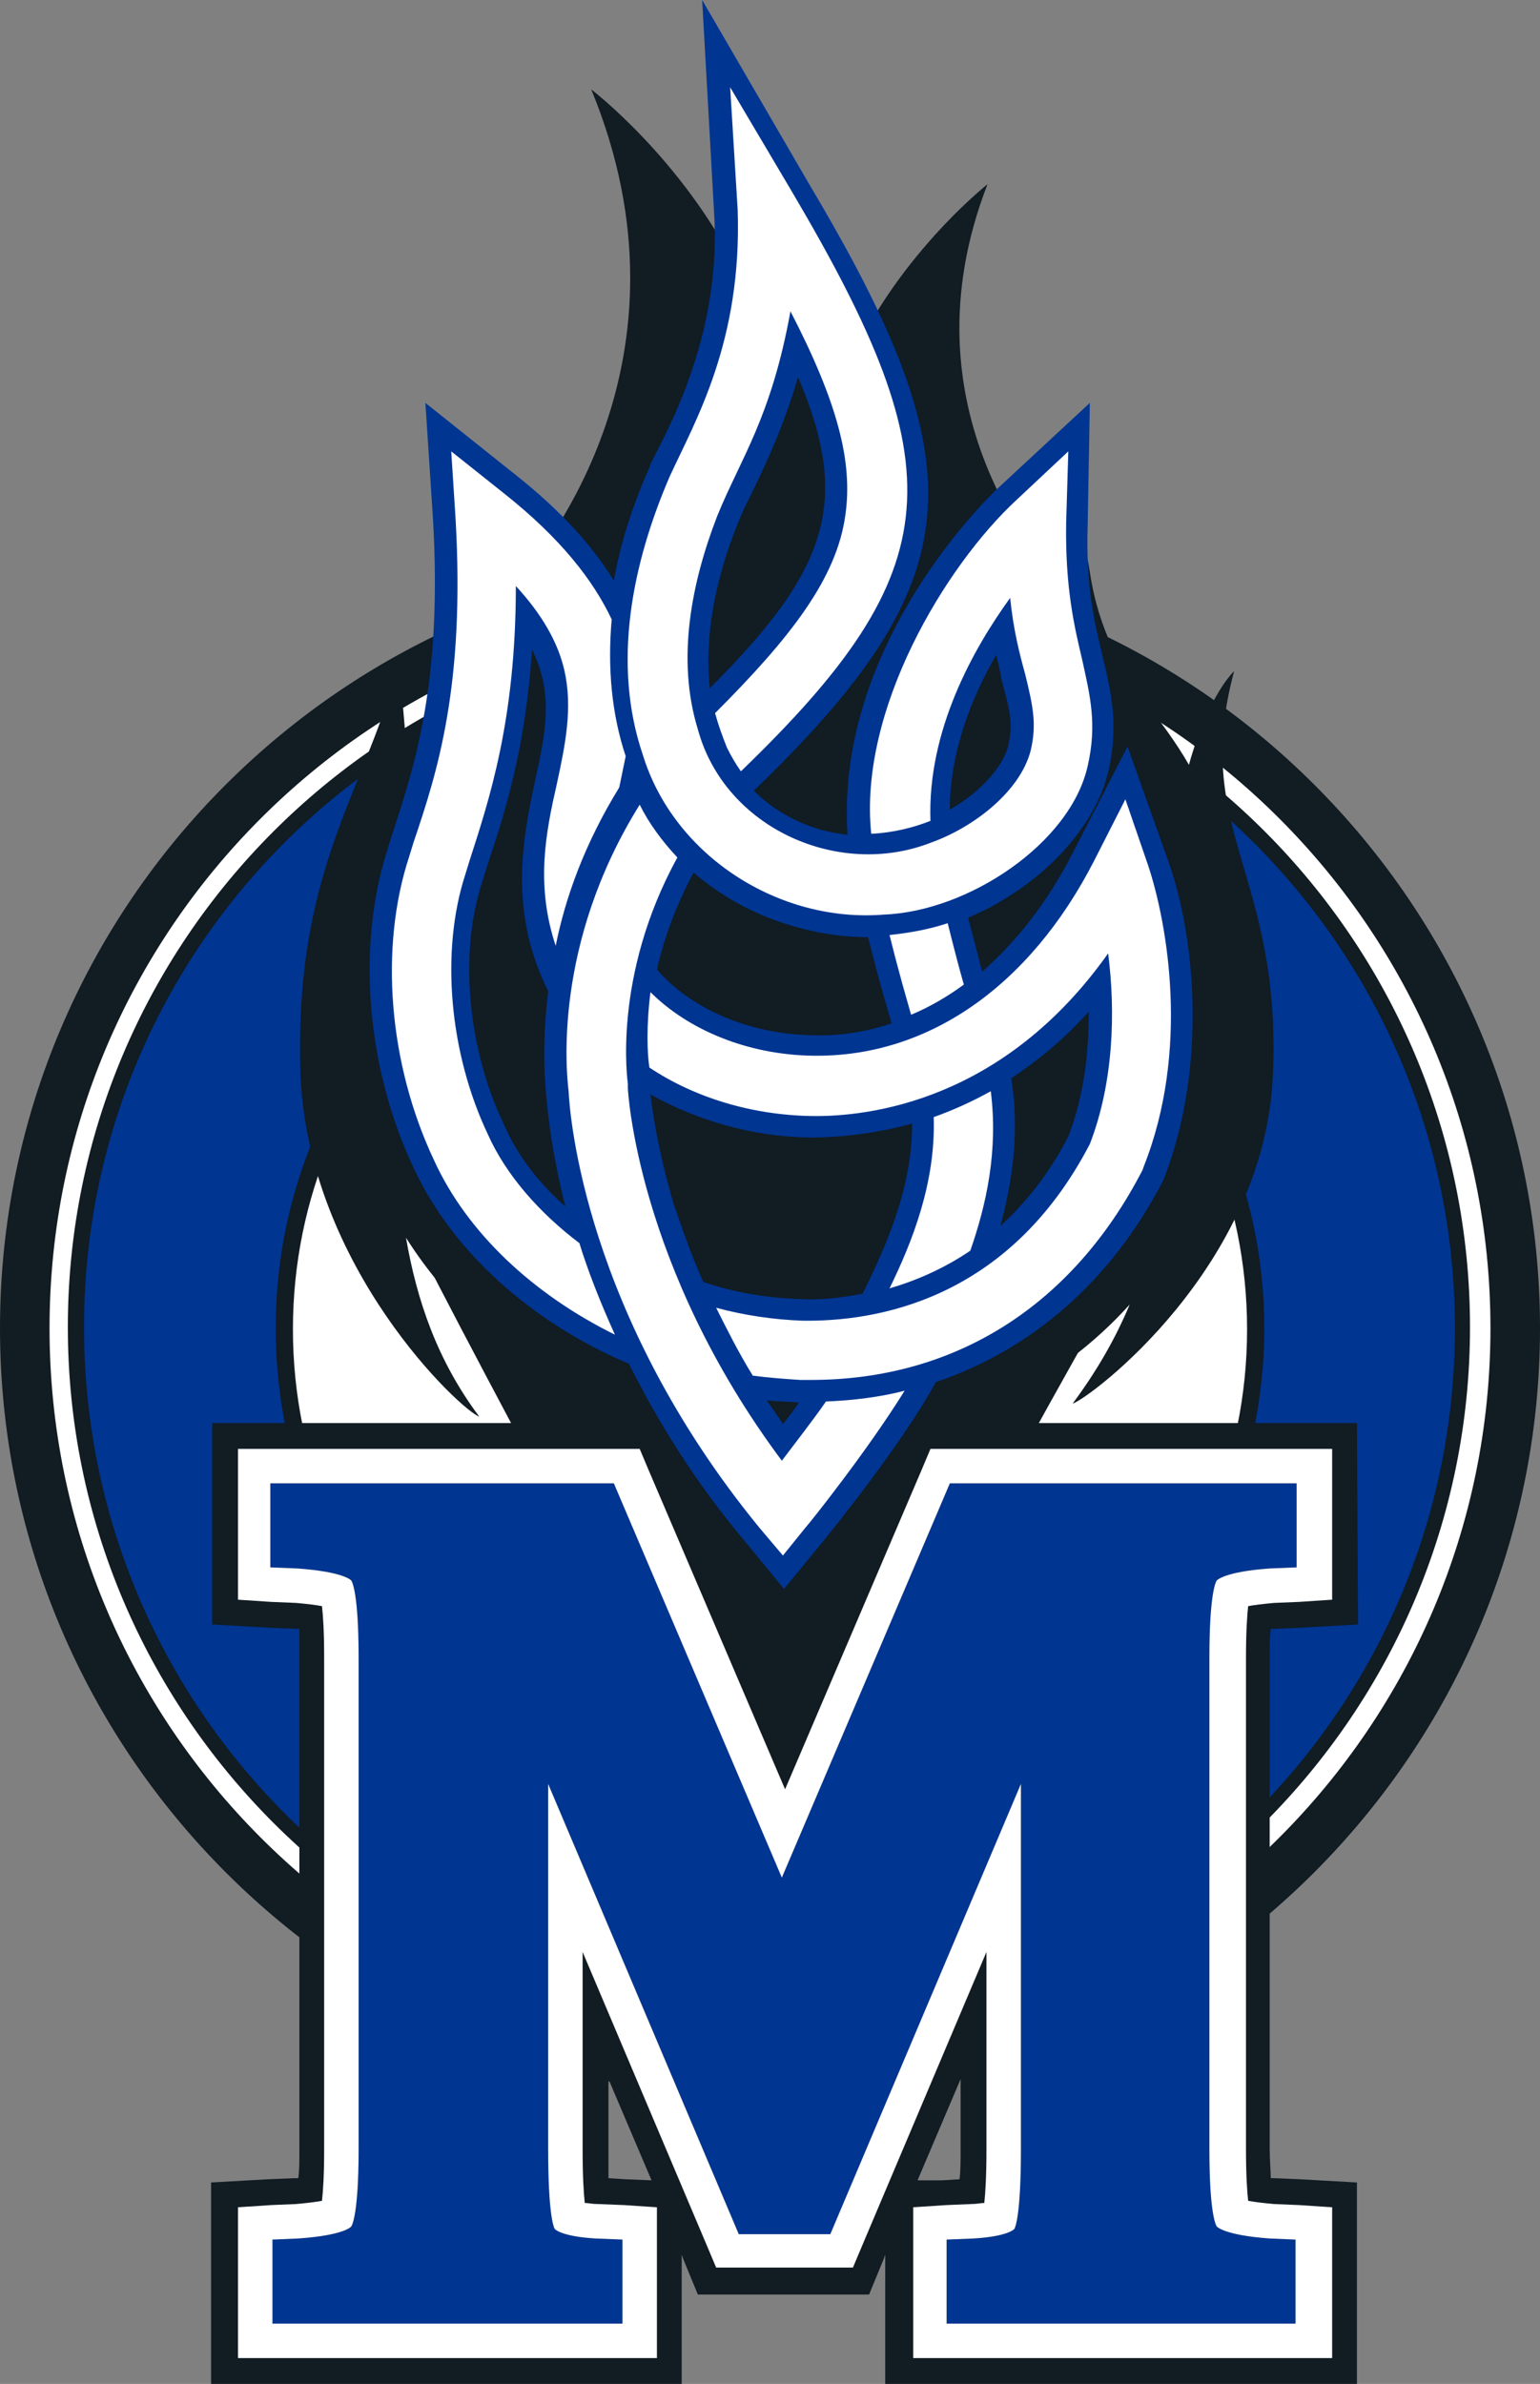 <?xml version="1.0" encoding="utf-8"?>
<!-- Generator: Adobe Illustrator 28.0.0, SVG Export Plug-In . SVG Version: 6.00 Build 0)  -->
<svg version="1.1" id="Layer_2_00000155855793208419293010000011416013736929783464_"
	 xmlns="http://www.w3.org/2000/svg" xmlns:xlink="http://www.w3.org/1999/xlink" x="0px" y="0px" viewBox="0 0 143 221.3"
	 style="enable-background:new 0 0 143 221.3;" xml:space="preserve">
<rect x="0" y="0" width="143" height="221.3" fill="#808080" stroke="none"/>
<style type="text/css">
	.st0{fill:#FFFFFF;}
	.st1{fill:#111C23;}
	.st2{fill:#003592;}
</style>
<g id="Colour_Logos">
	<g id="M-Flame-ALT">
		<circle class="st0" cx="71.5" cy="123.4" r="69.2"/>
		<path class="st1" d="M71.5,56.4c37,0,66.9,30,66.9,66.9s-30,66.9-66.9,66.9s-66.9-30-66.9-66.9S34.5,56.4,71.5,56.4 M71.5,51.9
			C32.1,51.9,0,83.9,0,123.3s32.1,71.5,71.5,71.5s71.5-32.1,71.5-71.5S110.9,51.9,71.5,51.9L71.5,51.9z"/>
		<circle class="st2" cx="71.4" cy="123.2" r="64.4"/>
		<path class="st1" d="M71.4,59.6c35.2,0,63.7,28.5,63.7,63.7s-28.5,63.7-63.7,63.7S7.8,158.4,7.8,123.2S36.3,59.6,71.4,59.6
			 M71.4,58.1c-35.9,0-65.1,29.2-65.1,65.1s29.2,65.1,65.1,65.1s65.1-29.2,65.1-65.1S107.4,58.1,71.4,58.1
			C71.4,58.1,71.4,58.1,71.4,58.1z"/>
		<circle class="st0" cx="71.5" cy="123.3" r="45.1"/>
		<path class="st1" d="M71.5,79.1c24.5,0,44.3,19.8,44.3,44.3s-19.8,44.3-44.3,44.3s-44.3-19.8-44.3-44.3S47,79.1,71.5,79.1
			 M71.5,77.4c-25.3,0-45.9,20.6-45.9,45.9s20.6,45.9,45.9,45.9s45.9-20.6,45.9-45.9S96.8,77.4,71.5,77.4
			C71.5,77.4,71.5,77.4,71.5,77.4z"/>
		<path class="st1" d="M107,113.8c-6.7,10.5-28.3,50.8-34.8,64.3c0,0-29.9-55.1-34.2-64.2c0,0,20.7,17.1,33,16.6
			C83.2,130,113.6,103.3,107,113.8L107,113.8z"/>
		<path class="st1" d="M114.6,62.3c0,0-2.4,2.2-4.2,8.7c-1.2-2.1-2.7-4.1-4.2-6c-2-2.8-4.2-6.5-5-11.9c-0.7-4.5-1.1-1.6-1.2,2.9
			c-3.4-3.4-16.4-18.1-8.3-38.9c0,0-9.9,7.8-13.9,19.4c-5.5-5.3-7.1-7.5-9.3-11.4C63.3,14.7,54.9,8.3,54.9,8.3
			c10.4,25.2-4.8,42.9-6,44.7c-1.2,1.8-6.6,9.2-11.2,16.3c-0.3-5.3-0.8-7.2-0.8-7.2C33.6,74,27.3,81,27.9,99.7
			c0.7,18,15,31.3,16.6,31.8c-3.9-5.2-5.8-10.8-6.8-16.6c7.8,12.3,22.1,20.1,40.3,18.9c11.2-0.7,20.4-5.5,26.9-12.7
			c-1.3,3.1-3,6.1-5.3,9.2c1.6-0.5,17.9-12.7,18.6-30.6C119,81,110.6,77.1,114.6,62.3L114.6,62.3z"/>
		<g id="_Flame_">
			<path class="st2" d="M108.4,79.7l-3.7-10.4l-5.1,9.9c-2.3,4.5-5.2,8.2-8.4,11c-0.3-1.2-0.7-2.7-1.3-5c1.1-0.5,2.2-1,3.3-1.7
				c5-3,8.6-7.4,9.7-11.8c1-4.3,0.3-7.4-0.5-10.7c-0.7-3-1.6-6.4-1.4-12.3l0.2-11.3l-8.3,7.7c-0.7,0.6-15.4,14.5-14.2,32.4
				c-0.7-0.1-1.4-0.2-2.2-0.4c-2.6-0.7-4.8-2-6.5-3.7c20.3-19.6,20.9-29.8,5.2-56.2L65.2,0l1.1,19.6C67,30,62.8,38.4,61,41.9
				c-0.3,0.6-0.6,1.1-0.7,1.5c-1.6,3.6-2.7,7.1-3.3,10.5c-1.9-3.1-4.8-6.4-9.1-9.8l-8.4-6.7l0.7,10.7c0.9,15.2-1.7,23-3.8,29.4
				l-0.4,1.3c-2.9,8.9-2,20.3,2.4,29.6c3.6,7.8,11,14.4,20,18.2c2.6,5.2,6,10.8,10.7,16.4l3.7,4.5l3.7-4.5c0.8-1,7.3-9,10.4-14.7
				c8.9-3,16.3-9.4,21.1-18.7l0.2-0.5C112,99.1,111.1,87.1,108.4,79.7L108.4,79.7z M93.6,69.3c-0.4,1.6-2.2,4-5.3,5.8
				c0,0-0.1,0.1-0.1,0.1c0-5.4,2-10.4,4.3-14.4c0.2,0.8,0.4,1.6,0.5,2.3C93.8,66,94.1,67.3,93.6,69.3z M69.1,47.2
				c0.1-0.2,0.3-0.6,0.5-1c1-2.1,3-6,4.5-11.2c5,11.7,2.7,18-8.2,28.9C65.4,59,66.4,53.3,69.1,47.2L69.1,47.2z M74.1,86.1
				c2.2,0.6,4.3,0.9,6.5,0.9c1.1,4.3,1.6,6,2.2,8c-2.4,0.8-4.9,1.2-7.4,1.1C69.5,96,64.1,93.6,61,90c0.6-2.7,1.7-5.8,3.4-9
				C67.2,83.4,70.4,85.1,74.1,86.1L74.1,86.1z M74.4,120.6c-3.1-0.1-6.2-0.6-9.1-1.6c-1.2-2.7-2-5.1-2.7-7.1c-1.5-5-2-8.7-2.2-10.3
				c4.3,2.4,9.4,3.9,14.7,4c2.2,0,5.6-0.2,9.6-1.3c0,6.2-2.6,11.7-4.6,15.8C78,120.5,76,120.7,74.4,120.6z M49.7,72.4
				c-1.1,5.2-2.5,11.8,1,19.2c0.1,0.2,0.2,0.3,0.2,0.5c-0.6,4.8-0.3,8.3-0.2,9.4c0.1,1.1,0.4,5,1.8,10.5c-2.5-2.2-4.5-4.8-5.7-7.6
				c-3.4-7.1-4.2-16-2-22.6l0.4-1.3c1.6-4.8,3.6-10.9,4.2-20.2C51.4,64.3,50.7,67.9,49.7,72.4L49.7,72.4z M74.2,130.2
				c-0.5,0.7-1,1.4-1.5,2c-0.5-0.8-1-1.5-1.5-2.2C72.2,130.1,73.2,130.1,74.2,130.2z M92.9,113.8c1.1-4.1,1.8-8.8,1-13.7
				c2.4-1.6,4.9-3.6,7.2-6.2c0,3.7-0.4,7.7-1.9,11.6C97.4,109,95.2,111.7,92.9,113.8z"/>
			<path class="st0" d="M51.7,72.8c0.8-3.7,1.5-7.1,0.7-10.6c-0.6-2.6-2.1-5.2-4.5-7.8c0,12.5-2.5,19.9-4.3,25.5l-0.4,1.3
				c-2.3,7.1-1.5,16.5,2.1,24.1c1.7,3.8,4.8,7.3,8.5,10.1c0.8,2.6,1.9,5.4,3.3,8.5c-7.5-3.7-13.7-9.4-16.8-16.2
				c-4.2-8.9-5.1-19.7-2.3-28.2l0.4-1.3c2.2-6.5,4.8-14.5,3.9-30.1l-0.4-6.2l4.9,3.9c5.3,4.2,8.3,8.1,10,11.7
				c-0.4,4.5,0,8.8,1.3,12.7c-0.2,1-0.4,1.9-0.6,2.9c-3.2,5.2-5,10.2-5.9,14.7C49.7,82.1,50.7,77.2,51.7,72.8z M106.6,80.3l-2.1-6.1
				l-2.9,5.7c-6,11.7-15.5,18.3-26.2,18.1c-6-0.1-11.5-2.4-15-5.9c-0.4,3.2-0.3,5.7-0.1,7c4.2,2.8,9.5,4.4,15,4.5
				c5.4,0.1,17.9-1.4,27.6-15.1c0.7,5.5,0.5,12-1.7,17.7c-7.6,14.6-20,16.5-26.7,16.4c-2.7-0.1-5.4-0.5-8-1.2c1,2,2.1,4.2,3.4,6.3
				c1.5,0.2,2.9,0.3,4.4,0.4c0.3,0,0.7,0,1,0c13.4,0,24.3-6.9,30.8-19.5l0.1-0.3C110.5,97.5,108.4,85.7,106.6,80.3L106.6,80.3z
				 M62.2,44.2c-3.5,8.1-5.4,17.4-2.5,25.9c2.9,9.4,12.7,15.6,22.4,14.8c7.8-0.3,17.3-6.6,18.9-13.8c0.9-3.9,0.2-6.6-0.5-9.8
				c-0.7-3-1.6-6.6-1.5-12.8l0.2-6.6l-4.8,4.5c-6.6,6.1-14.7,19.5-13.5,31c2.1-0.1,4-0.6,5.5-1.2c-0.3-8.4,4-16,7.4-20.7
				c0.3,3,0.9,5.3,1.4,7.1c0.7,2.9,1.1,4.6,0.5,7.1c-1,3.8-5.3,7.1-9.2,8.5c-8.6,3.4-19.2-1.3-21.7-10.5l0,0
				c-2-6.5-0.6-13.6,1.8-19.8c2.2-5.4,5-9.1,6.8-19c4.4,8.5,5.8,14,5.1,18.9c-0.8,5.9-5.1,11.4-12.1,18.4c0.3,1.1,0.7,2.2,1.1,3.2
				c0.4,0.8,0.8,1.5,1.3,2.2c19.5-18.8,19.9-28.1,4.8-53.7l-5.8-9.8l0.7,11.4C68.9,31.7,64.6,39,62.2,44.2L62.2,44.2z M84.6,94.2
				c1.7-0.7,3.4-1.7,4.9-2.8c-0.4-1.4-0.8-2.9-1.5-5.7c-1.8,0.6-3.6,0.9-5.4,1.1C83.6,90.8,84.1,92.4,84.6,94.2z M72.6,135.6
				c-13.5-18.1-14.3-34.5-14.3-34.6l0-0.4c0-0.1-1.5-9.9,4.6-21c-1.4-1.5-2.6-3.1-3.5-4.9c-8.1,13-6.8,24.9-6.6,26.6
				c0.1,2.2,1.5,20.7,17.7,40.5l2.2,2.6l2.1-2.6c0.3-0.3,5.8-7.2,9.2-12.7c-2.3,0.6-4.8,0.9-7.3,1C75.3,132.1,73.8,134,72.6,135.6
				L72.6,135.6z M86.7,103.7c0.2,6.1-2,11.6-4.1,15.9c2.4-0.7,5-1.8,7.5-3.5c1.5-4.3,2.6-9.3,1.9-14.8
				C90.2,102.3,88.4,103.1,86.7,103.7L86.7,103.7z"/>
		</g>
		<path class="st2" d="M85.1,218.5v-13.2l5.1-0.3c0.7,0,1.2-0.1,1.6-0.2c0.1-0.9,0.2-2.5,0.2-5.3v-20.2L79,210.1H66.8l-13.1-30.9
			v20.2c0,2.8,0.1,4.4,0.2,5.3c0.4,0.1,0.9,0.1,1.6,0.2l5.1,0.3v13.2H22.5v-13.2l5.1-0.3c1.3-0.1,2.2-0.2,2.8-0.4
			c0.1-0.8,0.3-2.4,0.3-5.1v-45.6c0-2.7-0.1-4.3-0.2-5.1c-0.5-0.1-1.4-0.3-2.8-0.4l-5-0.3v-13.2H59l13.8,32.2l13.8-32.2h36.6v13.2
			l-5.1,0.3c-1.3,0.1-2.2,0.2-2.7,0.4c-0.1,0.9-0.2,2.4-0.2,5.1v45.6c0,2.7,0.1,4.3,0.3,5.1c0.5,0.1,1.4,0.3,2.8,0.4l5,0.3v13.2
			L85.1,218.5L85.1,218.5z"/>
		<path class="st1" d="M120.4,137.7v7.8l-2.5,0.1c-4.2,0.3-4.9,1.1-4.9,1.1c-0.1,0.1-0.7,1.2-0.7,7.2v45.6c0,6,0.6,7.1,0.7,7.2
			c0,0,0.7,0.8,4.9,1.1l2.4,0.1v7.8H87.9v-7.8l2.5-0.1c3.3-0.2,3.8-0.9,3.8-0.9c0.1-0.2,0.6-1.4,0.6-7.4v-33.9l-17.7,41.8h-8.5
			l-17.7-41.8v33.9c0,6,0.5,7.2,0.6,7.4c0,0,0.5,0.7,3.8,0.9l2.5,0.1v7.8H25.3v-7.8l2.4-0.1c4.3-0.3,4.9-1.1,4.9-1.1
			c0.1-0.1,0.7-1.2,0.7-7.2v-45.6c0-6-0.6-7.1-0.7-7.2c0,0-0.7-0.8-5-1.1l-2.5-0.1v-7.8h31.9l15.6,36.6l15.6-36.6H120.4 M126,132.1
			H84.8l-1.4,3.4l-10.5,24.6l-10.5-24.6l-1.5-3.4H19.7v18.7l5.3,0.3l2.4,0.1c0.1,0,0.2,0,0.4,0c0,0.7,0,1.6,0,2.7v45.6
			c0,1.1,0,2-0.1,2.7c-0.1,0-0.2,0-0.4,0l-2.4,0.1l-5.3,0.3v18.7h43.7v-12l0.1,0.3l1.4,3.4h15.9l1.4-3.4l0.1-0.3v12H126v-18.7
			l-5.3-0.3l-2.4-0.1c-0.1,0-0.2,0-0.3,0c0-0.7-0.1-1.6-0.1-2.7v-45.6c0-1.1,0-2,0.1-2.7c0.1,0,0.2,0,0.4,0l2.4-0.1l5.3-0.3
			L126,132.1L126,132.1L126,132.1z M85.2,202.4l4-9.4v6.5c0,1.1,0,2-0.1,2.8l-1.6,0.1L85.2,202.4L85.2,202.4L85.2,202.4z
			 M56.5,202.2c0-0.7,0-1.6,0-2.8V193l4,9.4l-2.4-0.1L56.5,202.2L56.5,202.2L56.5,202.2z"/>
		<path class="st0" d="M120.4,137.7v7.8l-2.5,0.1c-4.2,0.3-4.9,1.1-4.9,1.1c-0.1,0.1-0.7,1.2-0.7,7.2v45.6c0,6,0.6,7.1,0.7,7.2
			c0,0,0.7,0.8,4.9,1.1l2.4,0.1v7.8H87.9v-7.8l2.5-0.1c3.3-0.2,3.8-0.9,3.8-0.9c0.1-0.2,0.6-1.4,0.6-7.4v-33.9l-17.7,41.8h-8.5
			l-17.7-41.8v33.9c0,6,0.5,7.2,0.6,7.4c0,0,0.5,0.7,3.8,0.9l2.5,0.1v7.8H25.3v-7.8l2.4-0.1c4.3-0.3,4.9-1.1,4.9-1.1
			c0.1-0.1,0.7-1.2,0.7-7.2v-45.6c0-6-0.6-7.1-0.7-7.2c0,0-0.7-0.8-5-1.1l-2.5-0.1v-7.8h31.9l15.6,36.6l15.6-36.6H120.4
			 M123.6,134.5H86.4l-0.8,1.9l-12.7,29.7l-12.7-29.7l-0.8-1.9H22.1v14l3,0.2l2.4,0.1c1.1,0.1,1.9,0.2,2.4,0.3
			c0.1,0.9,0.2,2.4,0.2,4.8v45.6c0,2.4-0.1,3.9-0.2,4.8c-0.5,0.1-1.3,0.2-2.4,0.3l-2.4,0.1l-3,0.2v14h38.9v-14l-3-0.2l-2.5-0.1
			c-0.5,0-0.9-0.1-1.2-0.1c-0.1-0.9-0.2-2.5-0.2-5v-18.3l11.6,27.4l0.8,1.9h12.7l0.8-1.9l11.6-27.4v18.3c0,2.5-0.1,4.1-0.2,5
			c-0.3,0-0.7,0.1-1.2,0.1l-2.4,0.1l-3,0.2v14h38.9v-14l-3-0.2l-2.4-0.1c-1.1-0.1-1.9-0.2-2.4-0.3c-0.1-0.9-0.2-2.4-0.2-4.8v-45.6
			c0-2.4,0.1-3.9,0.2-4.8c0.5-0.1,1.3-0.2,2.4-0.3l2.4-0.1l3-0.2V134.5L123.6,134.5L123.6,134.5z"/>
	</g>
</g>
</svg>
